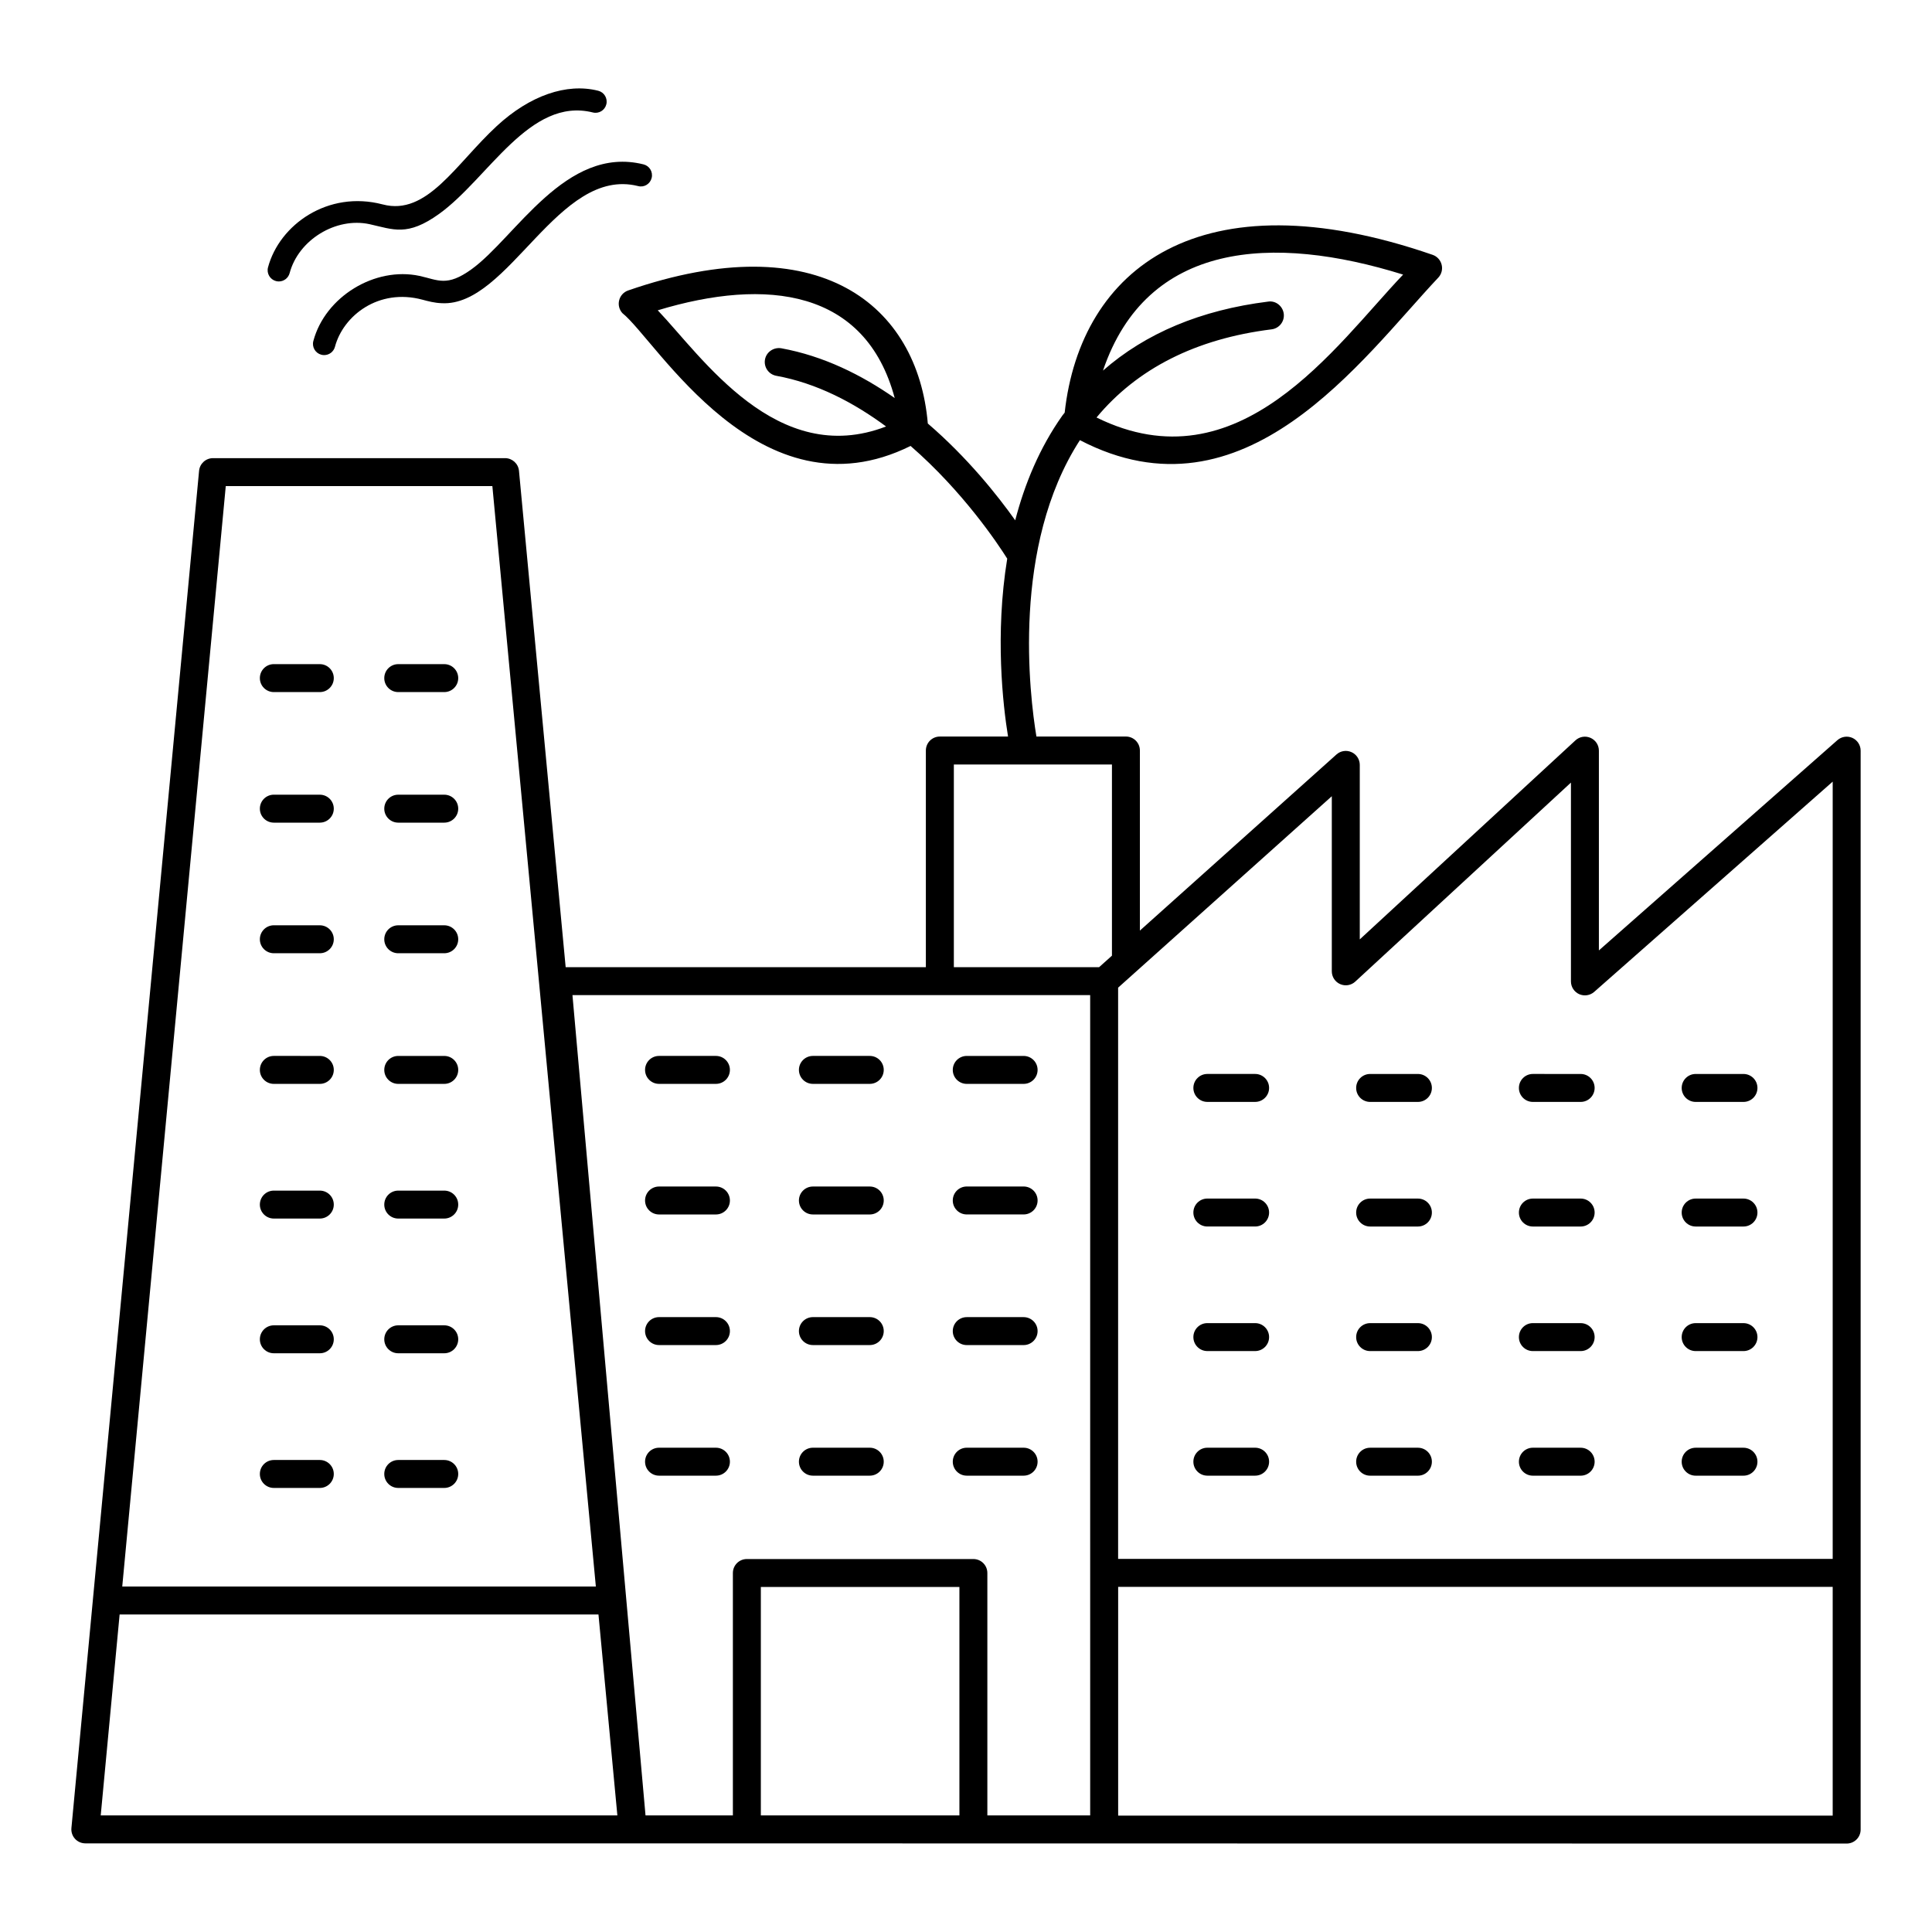 <?xml version="1.0" encoding="UTF-8"?>
<!-- Uploaded to: SVG Repo, www.svgrepo.com, Generator: SVG Repo Mixer Tools -->
<svg fill="#000000" width="800px" height="800px" version="1.1" viewBox="144 144 512 512" xmlns="http://www.w3.org/2000/svg">
 <g>
  <path d="m637.09 628.86v-285.93c0-1.453-0.855-2.777-2.18-3.379-1.34-0.594-2.879-0.363-3.981 0.602l-63.207 55.719v-52.941c0-1.469-0.867-2.801-2.223-3.394-1.352-0.594-2.922-0.324-3.992 0.672l-57.152 52.738v-46.242c0-1.461-0.859-2.785-2.191-3.379-1.332-0.602-2.894-0.363-3.988 0.621l-52.094 46.668v-47.723c0-2.047-1.656-3.703-3.703-3.703h-23.715c-1.816-10.922-6.652-50.453 11.523-78.543 43.707 22.762 74.727-21.582 95-43.098 0.848-0.918 1.172-2.207 0.859-3.414-0.305-1.215-1.199-2.191-2.379-2.598-61.652-21.301-93.297 3.699-97.516 41.82-0.188 0.258-0.402 0.48-0.586 0.738-6.09 8.598-10.02 18.18-12.52 27.793-4.723-6.648-12.645-16.609-23.164-25.652-2.684-31.316-28.68-52.805-79.414-35.258-1.18 0.406-2.078 1.383-2.379 2.598-0.312 1.207 0.016 2.496 0.859 3.414 9.012 7.137 36.41 55.004 76.367 35.191 13.965 12.125 23.199 26.031 25.613 29.867-3.285 20.16-1.133 38.832 0.215 47.141l-18.074 0.004c-2.047 0-3.703 1.656-3.703 3.703v57.414h-95.457l-12.371-131.54c-0.18-1.902-1.781-3.356-3.691-3.356h-77.395c-1.91 0-3.508 1.453-3.691 3.356l-33.832 359.69c-0.094 1.043 0.246 2.07 0.949 2.844 0.703 0.766 1.699 1.207 2.742 1.207 81.441 0.008 120.43-0.023 466.77 0.051 2.047 0 3.703-1.656 3.703-3.707zm-121.25-412.09c-17.98 18.867-43.434 56.512-81.25 37.871 10.777-12.965 26.32-20.863 46.398-23.363 2.031-0.254 3.473-2.106 3.219-4.133-0.254-2.031-2.141-3.531-4.133-3.219-17.824 2.223-32.469 8.375-43.773 18.285 11.621-34.273 44.961-36.219 79.539-25.441zm-197.53 9.465c28.895-8.758 55.086-5.535 62.797 23.25-8.793-6.133-18.871-11.152-30.066-13.191-1.977-0.324-3.949 0.961-4.312 2.981-0.363 2.012 0.969 3.941 2.981 4.312 10.805 1.965 20.609 7.152 29.105 13.434-28.945 11.168-48.805-18.516-60.504-30.785zm180.86 178.57c1.348 0.594 2.922 0.324 3.992-0.672l57.152-52.738v52.688c0 1.453 0.855 2.777 2.18 3.379 1.34 0.586 2.879 0.363 3.981-0.602l63.207-55.719v205.98h-189.37v-151.38c17.273-15.477 40.766-36.52 56.629-50.734v46.406c0.004 1.469 0.871 2.801 2.227 3.394zm-102.39-58.199h41.898v50.656l-3.406 3.051h-38.492zm-192.95-73.781h70.652l27.426 291.62h-125.51zm-33.137 352.28 5.008-53.25h126.9l5.008 53.25zm227.56 0h-52.621v-60.539h52.621zm34.656 0h-27.25v-64.242c0-2.047-1.656-3.703-3.703-3.703h-60.031c-2.047 0-3.703 1.656-3.703 3.703v64.242h-23.152l-19.363-217.39h137.2zm7.414 0.051v-60.625h189.36v60.625z"/>
  <path d="m476.62 428.61h-12.66c-2.047 0-3.703 1.656-3.703 3.703s1.656 3.703 3.703 3.703h12.66c2.047 0 3.703-1.656 3.703-3.703s-1.656-3.703-3.703-3.703z"/>
  <path d="m333.73 423.83h-15.078c-2.047 0-3.703 1.656-3.703 3.703s1.656 3.703 3.703 3.703h15.078c2.047 0 3.703-1.656 3.703-3.703 0-2.043-1.656-3.703-3.703-3.703z"/>
  <path d="m374.5 423.83h-15.074c-2.047 0-3.703 1.656-3.703 3.703s1.656 3.703 3.703 3.703h15.07c2.047 0 3.703-1.656 3.703-3.703 0.004-2.043-1.652-3.703-3.699-3.703z"/>
  <path d="m400.2 431.24h15.07c2.047 0 3.703-1.656 3.703-3.703s-1.656-3.703-3.703-3.703h-15.07c-2.047 0-3.703 1.656-3.703 3.703-0.004 2.047 1.656 3.703 3.703 3.703z"/>
  <path d="m333.73 458.44h-15.078c-2.047 0-3.703 1.656-3.703 3.703s1.656 3.703 3.703 3.703h15.078c2.047 0 3.703-1.656 3.703-3.703s-1.656-3.703-3.703-3.703z"/>
  <path d="m374.5 458.44h-15.074c-2.047 0-3.703 1.656-3.703 3.703s1.656 3.703 3.703 3.703h15.07c2.047 0 3.703-1.656 3.703-3.703 0.004-2.047-1.652-3.703-3.699-3.703z"/>
  <path d="m400.2 465.84h15.07c2.047 0 3.703-1.656 3.703-3.703s-1.656-3.703-3.703-3.703h-15.07c-2.047 0-3.703 1.656-3.703 3.703-0.004 2.047 1.656 3.703 3.703 3.703z"/>
  <path d="m333.73 493.05h-15.078c-2.047 0-3.703 1.656-3.703 3.703s1.656 3.703 3.703 3.703h15.078c2.047 0 3.703-1.656 3.703-3.703s-1.656-3.703-3.703-3.703z"/>
  <path d="m374.5 493.05h-15.074c-2.047 0-3.703 1.656-3.703 3.703s1.656 3.703 3.703 3.703h15.07c2.047 0 3.703-1.656 3.703-3.703 0.004-2.047-1.652-3.703-3.699-3.703z"/>
  <path d="m400.2 500.46h15.07c2.047 0 3.703-1.656 3.703-3.703 0-2.047-1.656-3.703-3.703-3.703h-15.07c-2.047 0-3.703 1.656-3.703 3.703-0.004 2.043 1.656 3.703 3.703 3.703z"/>
  <path d="m333.73 527.66h-15.078c-2.047 0-3.703 1.656-3.703 3.703s1.656 3.703 3.703 3.703h15.078c2.047 0 3.703-1.656 3.703-3.703s-1.656-3.703-3.703-3.703z"/>
  <path d="m374.5 527.66h-15.074c-2.047 0-3.703 1.656-3.703 3.703s1.656 3.703 3.703 3.703h15.07c2.047 0 3.703-1.656 3.703-3.703 0.004-2.047-1.652-3.703-3.699-3.703z"/>
  <path d="m415.27 527.66h-15.07c-2.047 0-3.703 1.656-3.703 3.703s1.656 3.703 3.703 3.703h15.07c2.047 0 3.703-1.656 3.703-3.703s-1.656-3.703-3.703-3.703z"/>
  <path d="m216.57 327.41h12.184c2.047 0 3.703-1.656 3.703-3.703s-1.656-3.703-3.703-3.703l-12.184-0.004c-2.047 0-3.703 1.656-3.703 3.703-0.004 2.047 1.656 3.707 3.703 3.707z"/>
  <path d="m249.54 327.41h12.191c2.047 0 3.703-1.656 3.703-3.703s-1.656-3.703-3.703-3.703h-12.191c-2.047 0-3.703 1.656-3.703 3.703-0.004 2.043 1.652 3.703 3.703 3.703z"/>
  <path d="m216.57 362.01h12.184c2.047 0 3.703-1.656 3.703-3.703s-1.656-3.703-3.703-3.703l-12.184-0.004c-2.047 0-3.703 1.656-3.703 3.703-0.004 2.051 1.656 3.707 3.703 3.707z"/>
  <path d="m249.54 362.01h12.191c2.047 0 3.703-1.656 3.703-3.703s-1.656-3.703-3.703-3.703h-12.191c-2.047 0-3.703 1.656-3.703 3.703-0.004 2.047 1.652 3.703 3.703 3.703z"/>
  <path d="m216.57 396.62h12.184c2.047 0 3.703-1.656 3.703-3.703s-1.656-3.703-3.703-3.703l-12.184-0.004c-2.047 0-3.703 1.656-3.703 3.703-0.004 2.051 1.656 3.707 3.703 3.707z"/>
  <path d="m249.54 396.62h12.191c2.047 0 3.703-1.656 3.703-3.703s-1.656-3.703-3.703-3.703h-12.191c-2.047 0-3.703 1.656-3.703 3.703-0.004 2.047 1.652 3.703 3.703 3.703z"/>
  <path d="m216.57 431.24h12.184c2.047 0 3.703-1.656 3.703-3.703s-1.656-3.703-3.703-3.703l-12.184-0.004c-2.047 0-3.703 1.656-3.703 3.703-0.004 2.051 1.656 3.707 3.703 3.707z"/>
  <path d="m249.54 431.24h12.191c2.047 0 3.703-1.656 3.703-3.703s-1.656-3.703-3.703-3.703h-12.191c-2.047 0-3.703 1.656-3.703 3.703-0.004 2.047 1.652 3.703 3.703 3.703z"/>
  <path d="m216.57 466.93h12.184c2.047 0 3.703-1.656 3.703-3.703 0-2.047-1.656-3.703-3.703-3.703h-12.184c-2.047 0-3.703 1.656-3.703 3.703-0.004 2.047 1.656 3.703 3.703 3.703z"/>
  <path d="m249.54 466.93h12.191c2.047 0 3.703-1.656 3.703-3.703 0-2.047-1.656-3.703-3.703-3.703h-12.191c-2.047 0-3.703 1.656-3.703 3.703-0.004 2.047 1.652 3.703 3.703 3.703z"/>
  <path d="m216.57 502.63h12.184c2.047 0 3.703-1.656 3.703-3.703s-1.656-3.703-3.703-3.703h-12.184c-2.047 0-3.703 1.656-3.703 3.703-0.004 2.047 1.656 3.703 3.703 3.703z"/>
  <path d="m249.54 502.63h12.191c2.047 0 3.703-1.656 3.703-3.703s-1.656-3.703-3.703-3.703h-12.191c-2.047 0-3.703 1.656-3.703 3.703-0.004 2.047 1.652 3.703 3.703 3.703z"/>
  <path d="m216.57 538.32h12.184c2.047 0 3.703-1.656 3.703-3.703 0-2.047-1.656-3.703-3.703-3.703h-12.184c-2.047 0-3.703 1.656-3.703 3.703-0.004 2.047 1.656 3.703 3.703 3.703z"/>
  <path d="m249.54 538.32h12.191c2.047 0 3.703-1.656 3.703-3.703 0-2.047-1.656-3.703-3.703-3.703h-12.191c-2.047 0-3.703 1.656-3.703 3.703-0.004 2.047 1.652 3.703 3.703 3.703z"/>
  <path d="m507.1 436.02h12.66c2.047 0 3.703-1.656 3.703-3.703s-1.656-3.703-3.703-3.703h-12.66c-2.047 0-3.703 1.656-3.703 3.703-0.004 2.043 1.652 3.703 3.703 3.703z"/>
  <path d="m550.23 436.02h12.66c2.047 0 3.703-1.656 3.703-3.703s-1.656-3.703-3.703-3.703l-12.66-0.004c-2.047 0-3.703 1.656-3.703 3.703-0.004 2.047 1.652 3.707 3.703 3.707z"/>
  <path d="m593.37 436.02h12.668c2.047 0 3.703-1.656 3.703-3.703s-1.656-3.703-3.703-3.703h-12.668c-2.047 0-3.703 1.656-3.703 3.703-0.004 2.043 1.656 3.703 3.703 3.703z"/>
  <path d="m476.62 461.63h-12.66c-2.047 0-3.703 1.656-3.703 3.703s1.656 3.703 3.703 3.703h12.66c2.047 0 3.703-1.656 3.703-3.703s-1.656-3.703-3.703-3.703z"/>
  <path d="m507.1 469.04h12.66c2.047 0 3.703-1.656 3.703-3.703s-1.656-3.703-3.703-3.703h-12.66c-2.047 0-3.703 1.656-3.703 3.703-0.004 2.047 1.652 3.703 3.703 3.703z"/>
  <path d="m550.23 469.04h12.66c2.047 0 3.703-1.656 3.703-3.703s-1.656-3.703-3.703-3.703h-12.66c-2.047 0-3.703 1.656-3.703 3.703-0.004 2.047 1.652 3.703 3.703 3.703z"/>
  <path d="m593.37 469.04h12.668c2.047 0 3.703-1.656 3.703-3.703s-1.656-3.703-3.703-3.703h-12.668c-2.047 0-3.703 1.656-3.703 3.703-0.004 2.047 1.656 3.703 3.703 3.703z"/>
  <path d="m476.62 494.64h-12.66c-2.047 0-3.703 1.656-3.703 3.703s1.656 3.703 3.703 3.703h12.66c2.047 0 3.703-1.656 3.703-3.703 0-2.043-1.656-3.703-3.703-3.703z"/>
  <path d="m507.1 502.05h12.66c2.047 0 3.703-1.656 3.703-3.703s-1.656-3.703-3.703-3.703h-12.66c-2.047 0-3.703 1.656-3.703 3.703-0.004 2.047 1.652 3.703 3.703 3.703z"/>
  <path d="m550.23 502.05h12.66c2.047 0 3.703-1.656 3.703-3.703s-1.656-3.703-3.703-3.703l-12.66-0.004c-2.047 0-3.703 1.656-3.703 3.703-0.004 2.051 1.652 3.707 3.703 3.707z"/>
  <path d="m593.37 502.05h12.668c2.047 0 3.703-1.656 3.703-3.703s-1.656-3.703-3.703-3.703h-12.668c-2.047 0-3.703 1.656-3.703 3.703-0.004 2.047 1.656 3.703 3.703 3.703z"/>
  <path d="m476.62 527.66h-12.66c-2.047 0-3.703 1.656-3.703 3.703s1.656 3.703 3.703 3.703h12.66c2.047 0 3.703-1.656 3.703-3.703s-1.656-3.703-3.703-3.703z"/>
  <path d="m507.1 535.07h12.66c2.047 0 3.703-1.656 3.703-3.703s-1.656-3.703-3.703-3.703h-12.66c-2.047 0-3.703 1.656-3.703 3.703-0.004 2.047 1.652 3.703 3.703 3.703z"/>
  <path d="m550.23 535.07h12.66c2.047 0 3.703-1.656 3.703-3.703s-1.656-3.703-3.703-3.703l-12.66-0.004c-2.047 0-3.703 1.656-3.703 3.703-0.004 2.051 1.652 3.707 3.703 3.707z"/>
  <path d="m593.37 535.07h12.668c2.047 0 3.703-1.656 3.703-3.703s-1.656-3.703-3.703-3.703h-12.668c-2.047 0-3.703 1.656-3.703 3.703-0.004 2.047 1.656 3.703 3.703 3.703z"/>
  <path d="m245.4 198.17c-14.5-3.801-27.367 5.398-30.375 16.691-0.418 1.578 0.523 3.207 2.106 3.625 0.254 0.066 0.508 0.102 0.762 0.102 1.309 0 2.512-0.875 2.863-2.207 2.344-8.82 12.258-14.891 21.172-12.973 6.359 1.414 10.012 3.324 18.422-2.707 13.047-9.363 23.996-31.059 40.734-26.902 1.605 0.418 3.207-0.562 3.598-2.148 0.398-1.59-0.562-3.199-2.148-3.598-8.387-2.129-18.16 1.289-26.871 9.34-10.859 10.02-18.5 23.922-30.262 20.777z"/>
  <path d="m268.91 215.39c-6.484 4.664-8.789 2.82-13.727 1.73-11.836-2.539-25.02 5.519-28.145 17.258-0.418 1.578 0.52 3.207 2.106 3.625 0.254 0.066 0.508 0.102 0.762 0.102 1.309 0 2.512-0.875 2.863-2.207 2.199-8.27 11.57-15.57 23.133-12.488 1.621 0.434 3.293 0.883 5.168 0.941 17.805 0.977 30.859-36.34 52.027-31.039 1.613 0.434 3.199-0.559 3.598-2.148 0.398-1.59-0.562-3.199-2.148-3.598-20.645-5.148-33.984 19.484-45.637 27.824z"/>
 </g>
</svg>